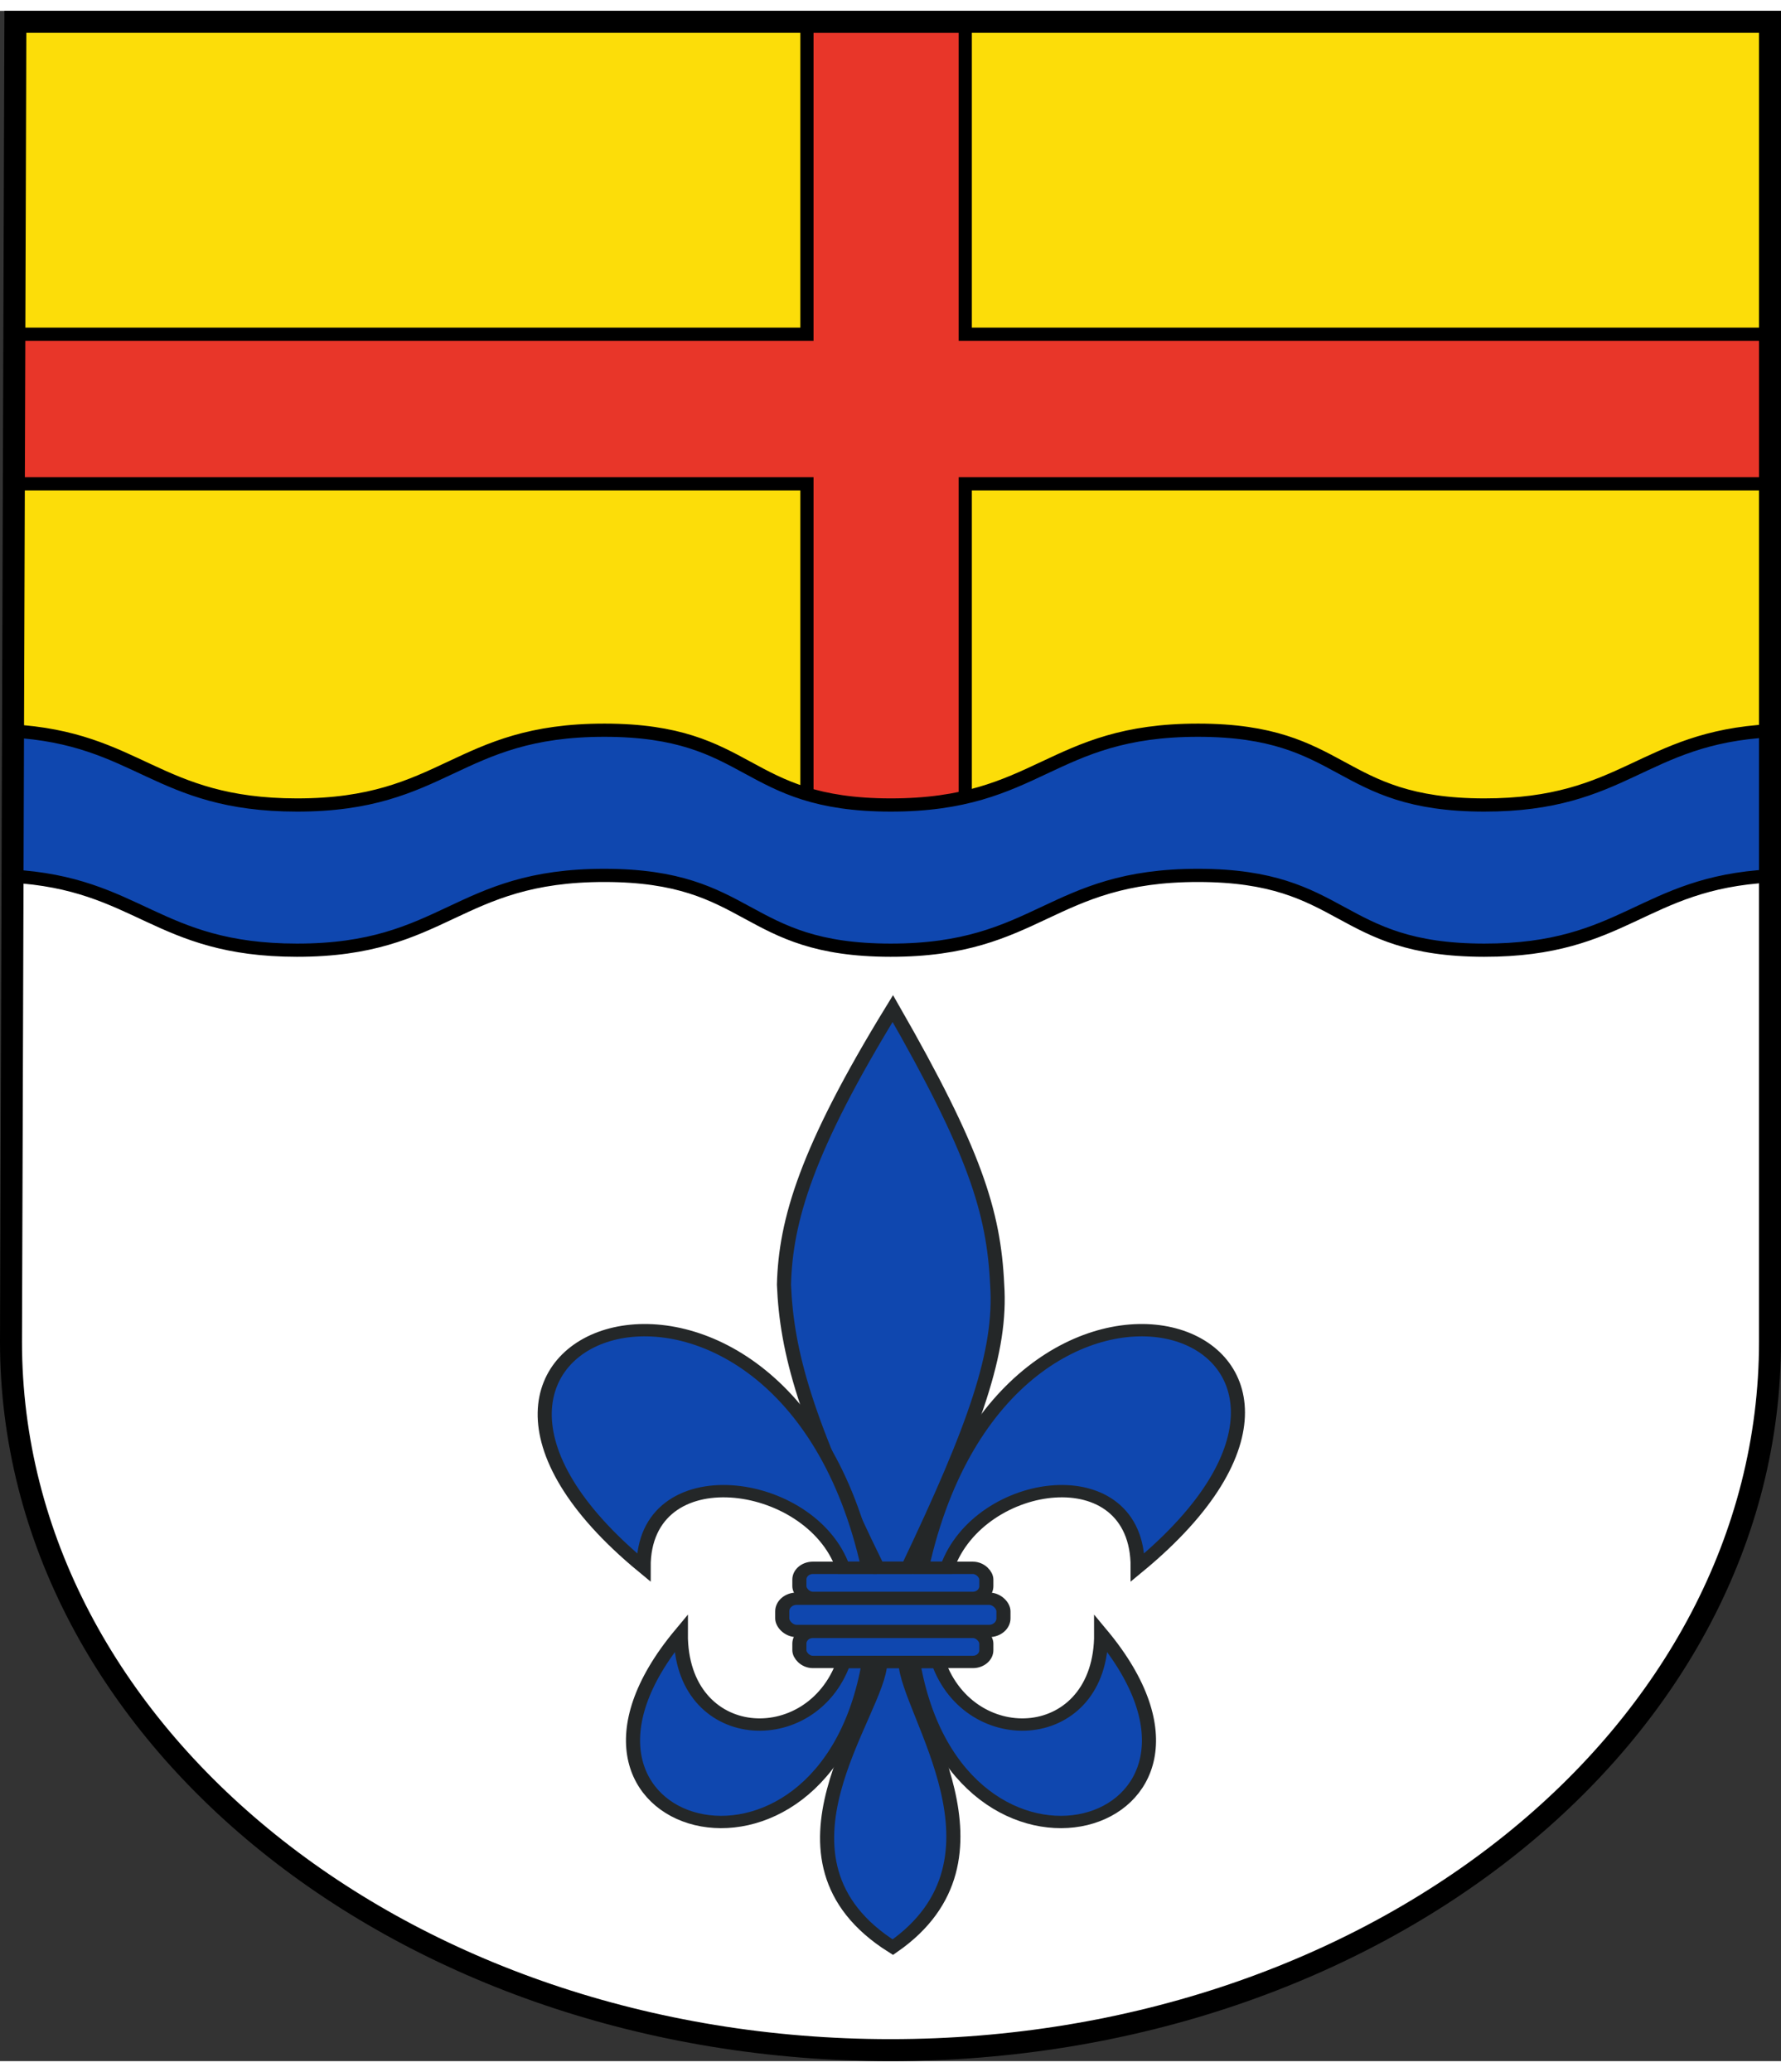 <?xml version="1.0" encoding="UTF-8" standalone="no"?>
<svg xmlns:dc="http://purl.org/dc/elements/1.1/" xmlns:cc="http://creativecommons.org/ns#" xmlns:rdf="http://www.w3.org/1999/02/22-rdf-syntax-ns#" xmlns:svg="http://www.w3.org/2000/svg" xmlns="http://www.w3.org/2000/svg" xmlns:sodipodi="http://sodipodi.sourceforge.net/DTD/sodipodi-0.dtd" xmlns:inkscape="http://www.inkscape.org/namespaces/inkscape" id="svg2" sodipodi:version="0.32" inkscape:version="0.46" width="43" height="50" version="1.0" sodipodi:docname="Kreiswappen_des_Kreises_Höxter.svg" inkscape:output_extension="org.inkscape.output.svg.inkscape" viewBox="0 0 405 466">
  <rect x="0" y="0" width="405" height="466" fill="#333333" stroke="none"/>
  <defs id="defs5">
    <inkscape:perspective sodipodi:type="inkscape:persp3d" inkscape:vp_x="0 : 526.18109 : 1" inkscape:vp_y="0 : 1000 : 0" inkscape:vp_z="744.09448 : 526.18109 : 1" inkscape:persp3d-origin="372.04724 : 350.78739 : 1" id="perspective9"/>
    <inkscape:perspective id="perspective3445" inkscape:persp3d-origin="320 : 160 : 1" inkscape:vp_z="640 : 240 : 1" inkscape:vp_y="0 : 1000 : 0" inkscape:vp_x="0 : 240 : 1" sodipodi:type="inkscape:persp3d"/>
    <inkscape:perspective sodipodi:type="inkscape:persp3d" inkscape:vp_x="0 : 526.18109 : 1" inkscape:vp_y="0 : 1000 : 0" inkscape:vp_z="744.09448 : 526.18109 : 1" inkscape:persp3d-origin="372.04724 : 350.78739 : 1" id="perspective2557"/>
    <inkscape:perspective sodipodi:type="inkscape:persp3d" inkscape:vp_x="0 : 526.18109 : 1" inkscape:vp_y="0 : 1000 : 0" inkscape:vp_z="744.09448 : 526.18109 : 1" inkscape:persp3d-origin="372.04724 : 350.78739 : 1" id="perspective5565"/>
    <inkscape:perspective id="perspective4401" inkscape:persp3d-origin="320 : 160 : 1" inkscape:vp_z="640 : 240 : 1" inkscape:vp_y="0 : 1000 : 0" inkscape:vp_x="0 : 240 : 1" sodipodi:type="inkscape:persp3d"/>
    <inkscape:perspective id="perspective2576" inkscape:persp3d-origin="372.04724 : 350.78739 : 1" inkscape:vp_z="744.09448 : 526.18109 : 1" inkscape:vp_y="0 : 1000 : 0" inkscape:vp_x="0 : 526.18109 : 1" sodipodi:type="inkscape:persp3d"/>
  </defs>
  <sodipodi:namedview inkscape:window-height="683" inkscape:window-width="898" inkscape:pageshadow="2" inkscape:pageopacity="0.0" guidetolerance="10.0" gridtolerance="10.0" objecttolerance="10.0" borderopacity="1.0" bordercolor="#666666" pagecolor="#ffffff" id="base" showgrid="false" inkscape:zoom="1" inkscape:cx="240.15091" inkscape:cy="220.38752" inkscape:window-x="112" inkscape:window-y="7" inkscape:current-layer="svg2" showguides="true" inkscape:guide-bbox="true"/>
  <path style="opacity:1;fill:#fcdd09;fill-opacity:1;fill-rule:nonzero;stroke:none;stroke-width:5;stroke-linecap:butt;stroke-linejoin:miter;marker:none;marker-start:none;marker-mid:none;marker-end:none;stroke-miterlimit:4;stroke-dasharray:none;stroke-dashoffset:0;stroke-opacity:1;visibility:visible;display:inline;overflow:visible;enable-background:accumulate" d="M 3.498,3.5 L 2.5,182.5 L 402.5,182.5 L 402.5,3.5 L 3.498,3.5 z" id="schildhaupt" sodipodi:nodetypes="ccccc"/>
  <path style="opacity:1;fill:#e83629;fill-opacity:1;fill-rule:nonzero;stroke:#000000;stroke-width:3;stroke-linecap:butt;stroke-linejoin:miter;marker:none;marker-start:none;marker-mid:none;marker-end:none;stroke-miterlimit:4;stroke-dasharray:none;stroke-dashoffset:0;stroke-opacity:1;visibility:visible;display:inline;overflow:visible;enable-background:accumulate" d="M 183.5,3.5 L 183.5,73.5 L 2.5,73.5 L 2.5,107.5 L 183.5,107.5 L 183.5,183.5 L 219.5,183.5 L 219.5,107.5 L 402.5,107.5 L 402.5,73.5 L 219.5,73.5 L 219.5,3.5 L 183.5,3.5 z" id="kreuz" sodipodi:nodetypes="ccccccccccccc"/>
  <path style="opacity:1;fill:#ffffff;fill-opacity:1;fill-rule:nonzero;stroke:none;stroke-width:5;stroke-linecap:butt;stroke-linejoin:miter;marker:none;marker-start:none;marker-mid:none;marker-end:none;stroke-miterlimit:4;stroke-dasharray:none;stroke-dashoffset:0;stroke-opacity:1;visibility:visible;display:inline;overflow:visible;enable-background:accumulate" d="M 3.498,182.5 L 2.5,302.849 C 2.5,391.85 91.976,463.5 202.5,463.5 C 313.024,463.5 402.5,391.85 402.5,302.849 L 402.5,182.5 L 3.498,182.5 z" id="feld" sodipodi:nodetypes="ccsccc"/>
  <path style="opacity:1;fill:#0f47af;fill-opacity:1;fill-rule:nonzero;stroke:#000000;stroke-width:3;stroke-linecap:butt;stroke-linejoin:miter;marker:none;marker-start:none;marker-mid:none;marker-end:none;stroke-miterlimit:4;stroke-dasharray:none;stroke-dashoffset:0;stroke-opacity:1;visibility:visible;display:inline;overflow:visible;enable-background:accumulate" d="M 137.5,163.5 C 103.737,163.468 101.263,180.532 67.5,180.5 C 35.496,180.47 31.576,165.269 2.5,163.656 L 2.5,196.656 C 31.576,198.269 35.496,213.47 67.5,213.5 C 101.263,213.532 103.737,196.468 137.5,196.5 C 171.263,196.532 168.737,213.468 202.5,213.5 C 236.263,213.532 238.737,196.468 272.5,196.5 C 306.263,196.532 303.737,213.468 337.5,213.5 C 369.505,213.53 373.424,198.195 402.5,196.625 L 402.5,163.625 C 373.424,165.195 369.505,180.53 337.5,180.5 C 303.737,180.468 306.263,163.532 272.5,163.5 C 238.737,163.468 236.263,180.532 202.5,180.5 C 168.737,180.468 171.263,163.532 137.5,163.5 z" id="wellenbalken1"/>
  <path style="opacity:1;fill:none;fill-opacity:1;fill-rule:nonzero;stroke:#000000;stroke-width:5;stroke-linecap:butt;stroke-linejoin:miter;marker:none;marker-start:none;marker-mid:none;marker-end:none;stroke-miterlimit:4;stroke-dasharray:none;stroke-dashoffset:0;stroke-opacity:1;visibility:visible;display:inline;overflow:visible;enable-background:accumulate" d="M 3.498,2.5 L 2.5,302.5 C 2.5,391.694 91.976,463.5 202.5,463.5 C 313.024,463.5 402.5,391.694 402.5,302.5 L 402.5,2.5 L 3.498,2.5 z" id="schildrahmen" sodipodi:nodetypes="ccsccc"/>
  <g transform="matrix(0.574,0,0,0.502,19.355,216.722)" id="lilie">
    <rect style="opacity:1;fill:#0f47af;fill-opacity:1;stroke:#242728;stroke-width:5.588;stroke-miterlimit:4;stroke-dasharray:none;stroke-opacity:1" id="rect2584" width="74.063" height="13.605" x="282.968" y="273.227" ry="5.317"/>
    <rect style="opacity:1;fill:#0f47af;fill-opacity:1;stroke:#242728;stroke-width:5.588;stroke-miterlimit:4;stroke-dasharray:none;stroke-opacity:1" id="rect2590" width="87.634" height="14.618" x="276.183" y="287.198" ry="5.712"/>
    <rect style="opacity:1;fill:#0f47af;fill-opacity:1;stroke:#242728;stroke-width:5.588;stroke-miterlimit:4;stroke-dasharray:none;stroke-opacity:1" id="rect2588" width="74.063" height="13.605" x="282.968" y="302.227" ry="5.317"/>
    <path style="opacity:1;fill:#0f47af;fill-opacity:1;stroke:#242728;stroke-width:5.588;stroke-miterlimit:4;stroke-opacity:1;stroke-dasharray:none" d="M 314.988,315.907 C 314.921,338.387 264.519,405.118 319.988,444.969 C 370.519,404.893 325.627,338.582 324.988,315.907 L 314.988,315.907 z" id="path2586" sodipodi:nodetypes="cccc"/>
    <path style="opacity:1;fill:#0f47af;fill-opacity:1;stroke:#242728;stroke-width:5.588;stroke-miterlimit:4;stroke-opacity:1;stroke-dasharray:none" d="M 328.018,315.907 C 345.749,433.503 467.539,392.192 402.533,303 C 402.736,353.877 350.769,356.942 338.018,315.907 L 328.018,315.907 z" id="path2594" sodipodi:nodetypes="cccc"/>
    <path style="opacity:1;fill:#0f47af;fill-opacity:1;stroke:#242728;stroke-width:5.588;stroke-miterlimit:4;stroke-opacity:1;stroke-dasharray:none" d="M 310.514,315.907 C 292.784,433.503 170.993,392.192 235.999,303 C 235.796,353.877 287.763,356.942 300.514,315.907 L 310.514,315.907 z" id="path2596" sodipodi:nodetypes="cccc"/>
    <path style="opacity:1;fill:#0f47af;fill-opacity:1;stroke:#242728;stroke-width:5.588;stroke-miterlimit:4;stroke-opacity:1;stroke-dasharray:none" d="M 331.503,273.156 C 365.411,98.355 531.492,165.07 416.988,273 C 417.191,222.123 354.254,232.121 341.503,273.156 L 331.503,273.156 z" id="path2598" sodipodi:nodetypes="cccc"/>
    <path style="opacity:1;fill:#0f47af;fill-opacity:1;stroke:#242728;stroke-width:5.588;stroke-miterlimit:4;stroke-opacity:1;stroke-dasharray:none" d="M 210,30 C 175.686,93.894 167.52,126.096 166.875,155 C 167.96,185.558 175.473,216.839 204,283.156 L 216,283.156 C 242.712,219.08 253.142,185.133 251.344,155 C 249.989,121.869 242.378,94.539 210,30 z" transform="translate(109.988,-10)" id="path2592" sodipodi:nodetypes="cccccc"/>
    <path style="opacity:1;fill:#0f47af;fill-opacity:1;stroke:#242728;stroke-width:5.588;stroke-miterlimit:4;stroke-opacity:1;stroke-dasharray:none" d="M 310.227,273.156 C 276.319,98.355 106.754,165.07 221.257,273 C 221.055,222.123 287.476,232.121 300.227,273.156 L 310.227,273.156 z" id="path2600" sodipodi:nodetypes="cccc"/>
  </g>
</svg>
